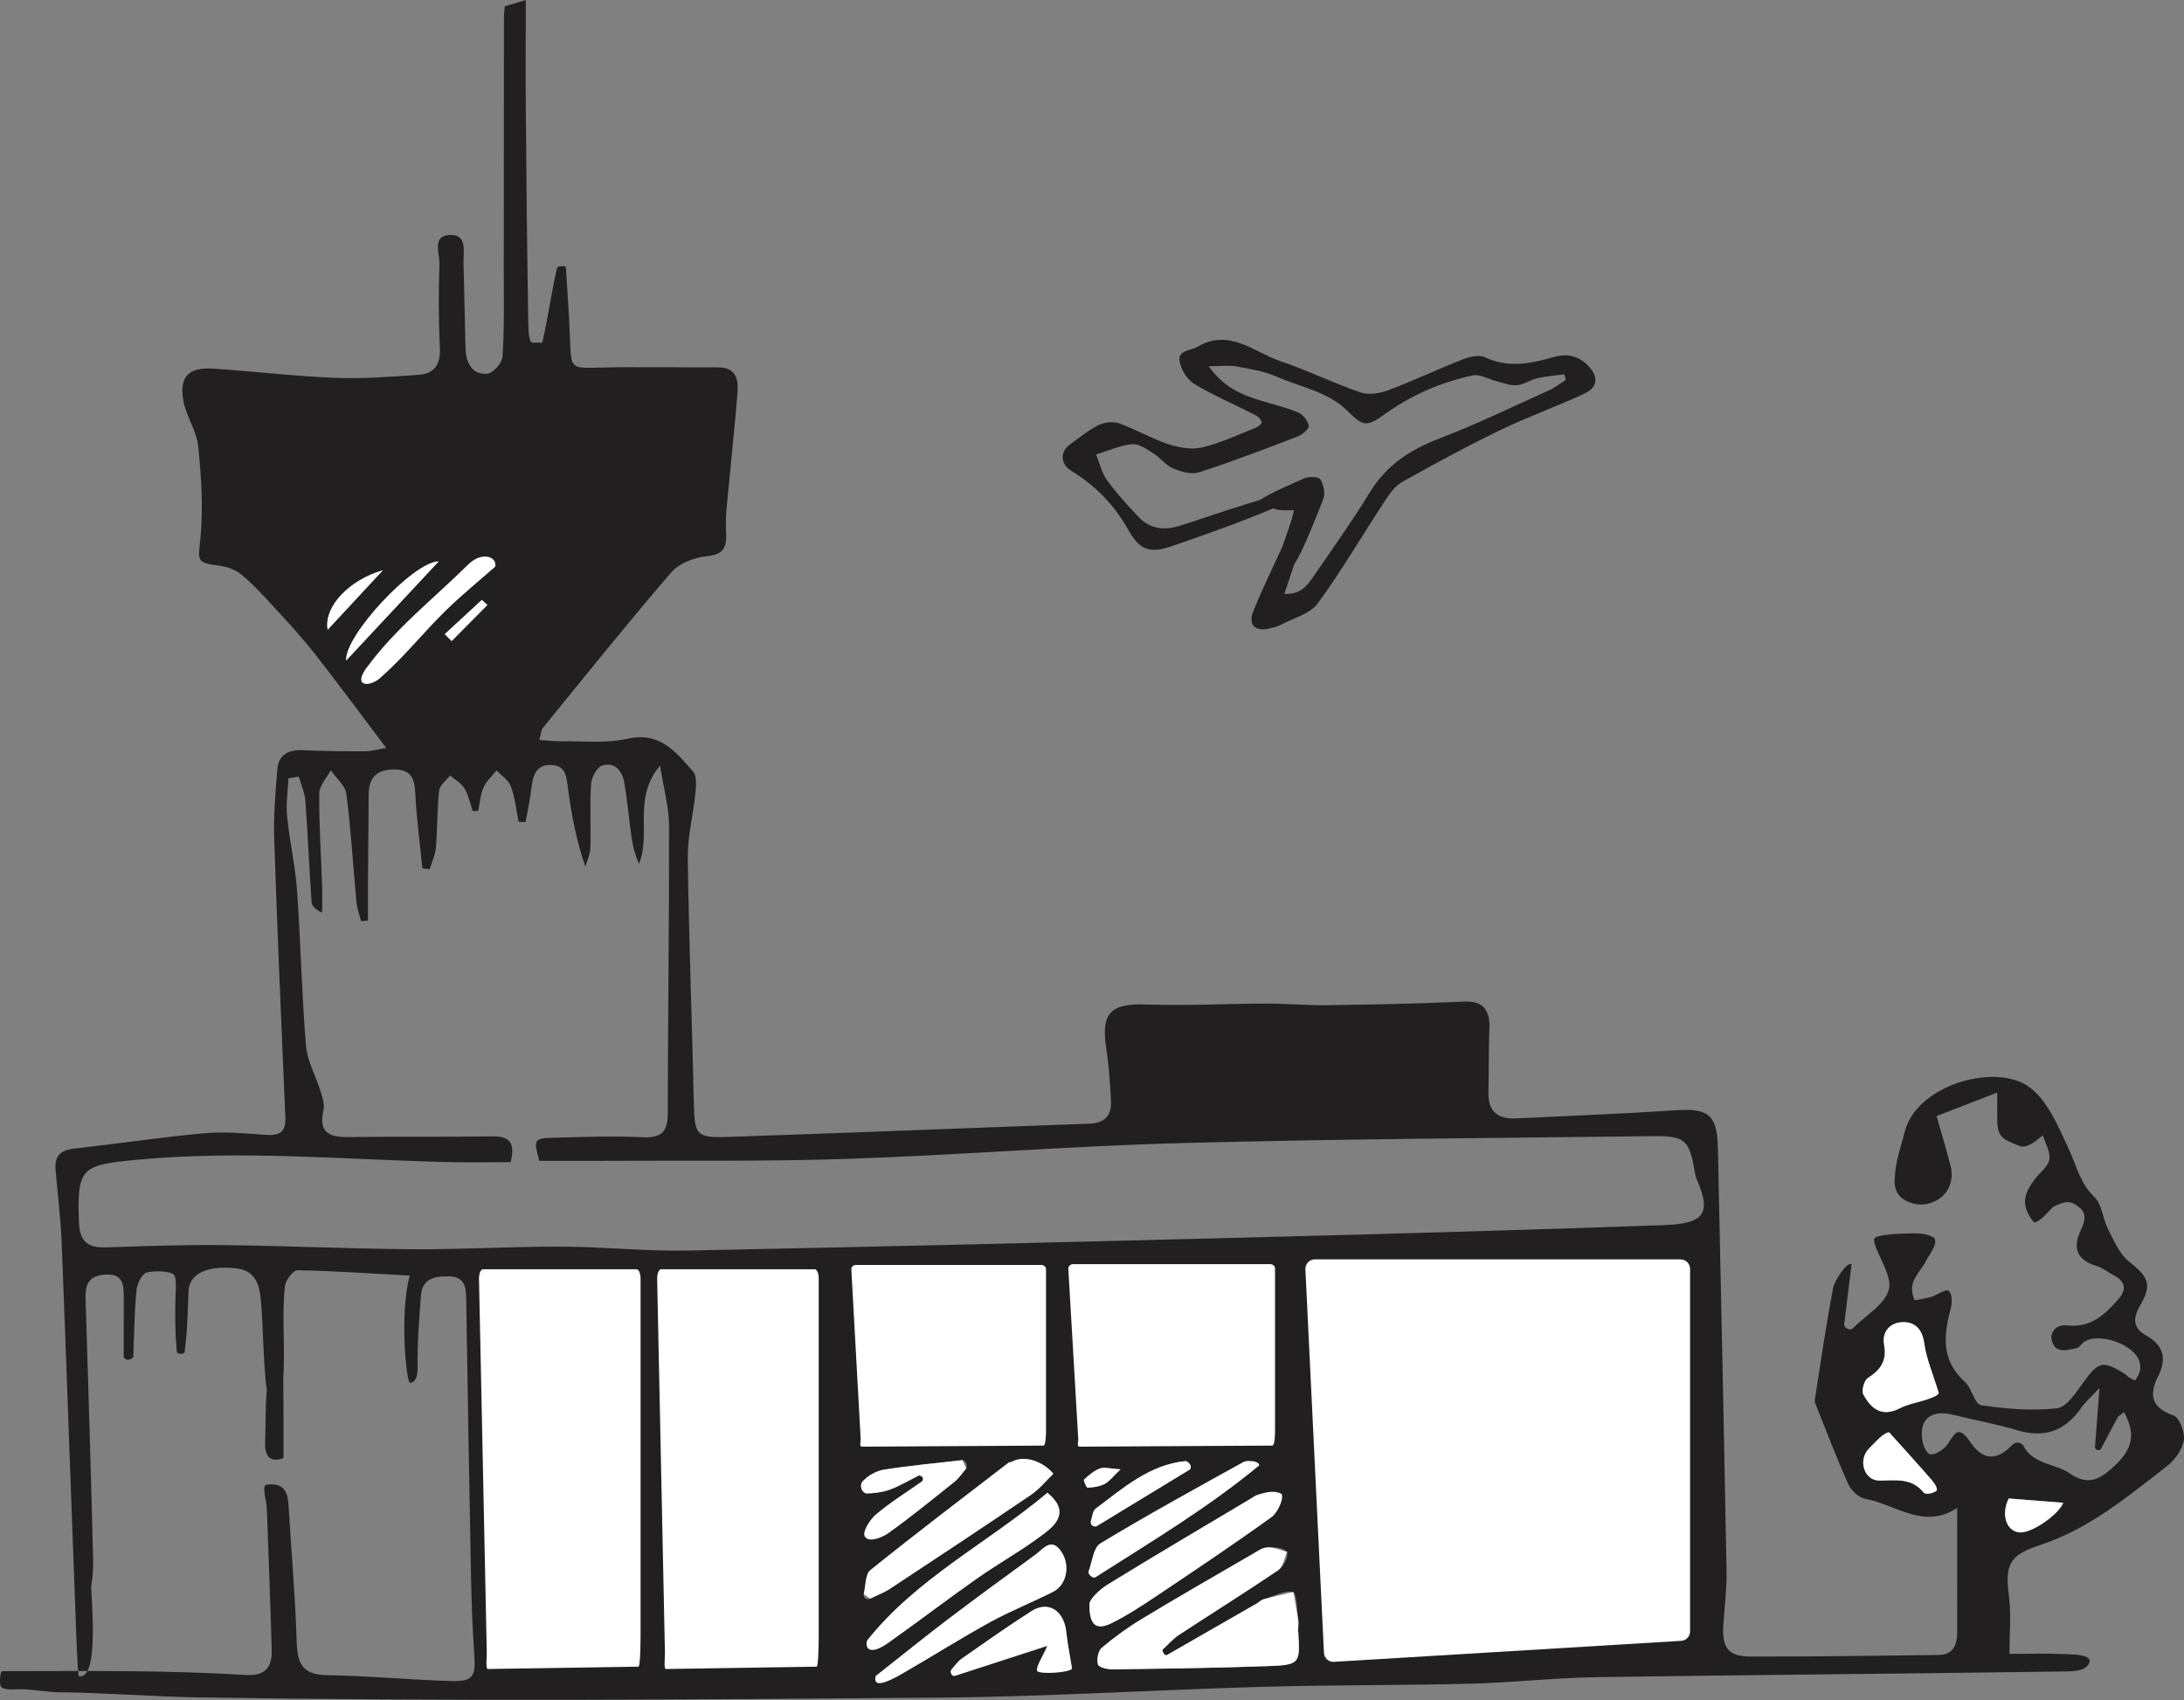 <svg xmlns="http://www.w3.org/2000/svg" width="140" height="109" viewBox="0 0 140 109" fill="none"><rect x="0" y="0" width="140" height="109" fill="#808080" stroke="none"/><path fill-rule="evenodd" clip-rule="evenodd" d="M31.243 38.782C31.124 38.673 31.006 38.565 30.887 38.455C30.093 39.188 29.302 39.92 28.508 40.652C28.657 40.799 28.803 40.947 28.952 41.096C29.716 40.323 30.479 39.552 31.243 38.782ZM71.832 94.187C71.168 94.15 70.796 94.032 70.506 94.135C70.127 94.275 69.793 94.567 69.488 94.847C69.438 94.891 69.645 95.374 69.716 95.369C70.085 95.348 70.485 95.299 70.804 95.13C71.118 94.964 71.349 94.643 71.832 94.187ZM24.548 36.555C22.383 37.168 20.742 38.903 21.007 40.369C22.318 38.956 23.433 37.755 24.548 36.555ZM128.769 96.059C128.288 96.969 128.543 98.119 129.426 98.23C130.206 98.329 131.985 97.079 132.255 96.332C131.204 96.25 130.11 96.164 128.769 96.059ZM28.122 35.987C26.504 35.996 22.057 40.775 22.192 42.342C24.223 40.166 26.078 38.179 28.122 35.987ZM76.283 94.191C76.189 94.016 76.092 93.838 75.997 93.66C73.687 93.888 71.996 95.387 70.232 96.713C70.031 96.861 70.019 97.26 69.92 97.541C70.037 97.644 70.156 97.746 70.273 97.85C72.278 96.63 74.28 95.411 76.283 94.191ZM121.094 91.812C120.791 92.054 120.227 92.411 119.781 92.885C119.091 93.615 119.498 94.92 120.489 94.911C121.564 94.9 122.555 94.721 123.333 95.703C123.413 95.804 123.872 95.608 124.153 95.547C124.032 95.303 123.956 95.022 123.784 94.823C122.965 93.878 122.12 92.956 121.094 91.812ZM31.747 36.314C31.604 36.112 31.461 35.908 31.318 35.707C30.879 35.858 30.32 35.89 30.019 36.184C27.803 38.37 25.627 40.594 23.475 42.841C23.291 43.031 23.376 43.477 23.336 43.803C23.671 43.706 24.104 43.711 24.32 43.498C25.756 42.069 27.117 40.566 28.56 39.148C29.575 38.154 30.682 37.256 31.747 36.314ZM61.938 94.135C62.035 93.938 61.898 93.608 61.694 93.598C60.01 93.794 58.323 93.948 56.651 94.212C56.166 94.287 55.7 94.64 55.299 94.956C55.215 95.022 55.455 95.738 55.536 95.735C56.049 95.72 56.583 95.659 57.062 95.481C57.701 95.244 58.293 94.885 58.906 94.579C59.122 94.583 59.252 94.755 59.119 94.952C58.104 95.67 57.038 96.324 56.1 97.129C55.746 97.43 55.693 98.081 55.502 98.571C55.979 98.49 56.56 98.554 56.913 98.301C58.379 97.249 59.783 96.111 61.194 94.979C61.481 94.748 61.691 94.419 61.938 94.135ZM66.499 107.113C67.493 107.046 68.171 106.999 68.719 106.964C68.561 105.974 68.421 105.292 68.349 104.605C68.203 103.24 67.191 102.592 66.122 103.278C64.599 104.25 63.122 105.295 61.64 106.331C61.382 106.512 61.196 106.798 60.978 107.037C61.05 107.17 61.121 107.302 61.191 107.433C63.116 106.808 65.04 106.184 67.132 105.504C66.904 106.08 66.778 106.401 66.499 107.113ZM124.281 89.296C123.908 88.071 123.488 87.11 123.35 86.107C123.223 85.195 122.746 84.735 121.978 84.754C121.171 84.775 120.618 85.347 120.779 86.226C120.966 87.241 120.543 87.822 119.729 88.339C119.492 88.488 119.317 89.154 119.451 89.401C119.939 90.297 120.622 90.869 121.769 90.283C122.361 89.982 123.055 89.886 123.686 89.655C123.967 89.552 124.209 89.34 124.281 89.296ZM69.768 100.767C69.929 100.872 70.089 100.978 70.251 101.086C73.808 98.813 77.435 96.65 80.718 93.931C80.299 93.706 79.94 93.595 79.712 93.722C76.633 95.425 73.543 97.117 70.534 98.938C70.076 99.218 70.013 100.14 69.768 100.767ZM56.129 107.443C56.686 108.064 57.36 107.556 57.992 107.191C59.826 106.133 61.618 105 63.472 103.982C64.774 103.266 66.168 102.714 67.497 102.043C68.374 101.601 68.635 100.345 68.021 99.449C67.388 98.527 66.874 99.291 66.369 99.662C64.51 101.02 62.649 102.373 60.813 103.763C59.276 104.93 57.775 106.149 56.129 107.443ZM55.582 105.167C55.693 105.347 55.807 105.528 55.92 105.707C56.375 105.497 56.875 105.351 57.277 105.067C59.084 103.786 60.844 102.436 62.657 101.165C64.062 100.182 65.574 99.347 66.937 98.308C67.737 97.699 68.557 96.852 67.144 95.689C63.33 98.901 58.746 101.178 55.582 105.167ZM69.839 102.779C69.808 104.193 70.273 104.54 71.266 104.044C72.27 103.544 73.22 102.92 74.154 102.295C76.627 100.638 79.103 98.983 81.517 97.243C81.891 96.974 81.95 96.269 82.156 95.766C81.648 95.785 81.136 95.787 80.63 95.837C80.464 95.855 80.304 95.991 80.148 96.084C77.088 97.912 74.014 99.718 70.979 101.589C70.453 101.913 70.092 102.506 69.839 102.779ZM136.173 90.521L135.771 90.816C135.407 91.502 135.041 92.188 134.676 92.876C134.572 93.013 134.338 92.973 134.292 92.789C134.379 91.645 134.467 90.501 134.581 88.978C134.006 89.594 133.673 89.873 133.434 90.221C132.409 91.704 131.09 92.214 129.321 91.686C127.979 91.284 126.59 91.044 125.229 90.699C123.735 90.321 122.939 91.021 123.263 92.504C123.324 92.783 123.554 93.21 123.739 93.23C124.019 93.259 124.377 93.04 124.62 92.833C124.955 92.55 125.227 91.814 125.543 91.805C125.791 91.771 126.102 92.145 126.236 92.352C127.005 93.528 127.886 93.772 128.995 92.624C129.138 92.475 129.395 92.383 129.665 92.615C130.287 93.899 131.726 93.793 132.671 94.447C133.786 95.223 134.528 94.867 135.315 94.176C136.188 93.409 136.924 92.539 136.472 91.234C136.389 90.991 136.273 90.759 136.173 90.521ZM55.365 102.193C55.342 102.459 55.605 102.586 55.785 102.476C56.209 102.268 56.662 102.103 57.053 101.845C60.079 99.85 63.103 97.85 66.103 95.814C66.637 95.451 67.054 94.92 67.527 94.467C66.621 94.217 65.717 93.963 64.807 93.724C64.74 93.706 64.632 93.774 64.562 93.831C61.629 96.088 58.676 98.329 55.795 100.649C55.456 100.924 55.498 101.665 55.365 102.193ZM74.797 106.098C74.677 106.13 74.473 105.904 74.516 105.759C74.867 105.44 75.182 105.064 75.573 104.807C77.689 103.416 79.839 102.079 81.934 100.657C82.246 100.445 82.579 99.914 82.506 99.487C82.209 99.18 81.669 99.178 81.255 99.192C80.92 99.202 80.583 99.449 80.269 99.631C77.919 100.996 75.561 102.348 73.237 103.753C72.319 104.305 71.444 104.939 70.627 105.628C70.39 105.828 70.29 106.38 70.381 106.699C70.431 106.883 70.991 107.019 71.32 107.014C74.597 106.968 77.875 106.924 81.152 106.807C83.358 106.73 83.353 106.675 83.216 104.547C83.201 104.32 83.256 104.086 83.224 103.865C83.132 103.258 83.149 102.257 82.906 102.055C82.375 101.912 81.635 102.344 81.007 102.514C80.84 102.558 80.703 102.707 80.545 102.799C78.629 103.899 76.714 104.998 74.797 106.098ZM32.733 74.499C31.428 74.499 30.073 74.526 28.72 74.494C22.077 74.331 15.444 73.717 8.782 74.345C5.223 74.684 4.929 74.815 5.064 78.395C5.109 79.577 5.636 79.999 6.771 79.963C9.274 79.878 11.779 79.788 14.283 79.814C18.338 79.86 22.39 80.053 26.443 80.08C29.627 80.102 32.811 79.904 35.995 79.914C38.68 79.922 41.368 80.217 44.05 80.165C56.213 79.925 68.374 79.628 80.533 79.315C89.229 79.09 97.926 78.848 106.619 78.536C109.156 78.445 109.771 77.88 108.761 75.591C108.688 75.427 108.659 75.241 108.628 75.064C108.289 73.088 108.008 72.805 105.99 72.831C95.92 72.954 85.846 73.006 75.776 73.274C68.632 73.464 61.501 74.044 54.355 74.286C49.075 74.465 43.784 74.383 38.499 74.415C37.182 74.422 35.866 74.415 34.576 74.415C34.192 73.052 34.223 72.967 35.459 72.933C37.372 72.883 39.29 72.81 41.198 72.901C42.41 72.961 42.803 72.541 42.806 71.371C42.813 65.222 42.902 59.073 42.888 52.925C42.885 51.757 42.55 50.592 42.313 49.083C40.533 51.161 41.765 53.464 40.957 55.376C40.714 54.815 40.568 54.255 40.486 53.686C40.317 52.515 40.221 51.331 40.017 50.167C39.888 49.431 39.418 48.821 38.61 49.071C38.269 49.175 37.916 49.827 37.889 50.249C37.801 51.612 37.886 52.982 37.848 54.348C37.836 54.755 37.638 55.157 37.525 55.56C36.934 53.838 36.628 52.188 36.406 50.52C36.31 49.802 36.286 49.09 35.367 49.04C34.41 48.987 34.169 49.647 34.075 50.455C33.99 51.206 33.821 51.947 33.689 52.696C33.543 52.691 33.394 52.685 33.245 52.679C33.089 51.917 33.012 51.127 32.747 50.406C32.603 50.006 32.145 49.722 31.828 49.387C31.542 49.747 31.173 50.072 30.995 50.479C30.792 50.939 30.762 51.473 30.657 51.975C30.54 51.984 30.421 51.994 30.304 52C30.135 51.512 30.038 50.981 29.778 50.546C29.571 50.204 29.166 49.982 28.848 49.709C28.606 50.03 28.189 50.332 28.151 50.677C28.017 51.897 28.043 53.135 27.94 54.358C27.902 54.821 27.678 55.268 27.538 55.723C27.385 55.702 27.229 55.682 27.076 55.661C26.916 54.059 26.697 52.457 26.621 50.852C26.577 49.86 26.32 49.308 25.217 49.325C24.115 49.341 23.642 49.874 23.633 50.922C23.618 52.744 23.601 54.567 23.59 56.391C23.584 57.264 23.589 58.139 23.589 59.011C23.44 59.024 23.292 59.036 23.145 59.048C23.043 58.642 22.889 58.241 22.85 57.83C22.634 55.518 22.5 53.199 22.205 50.898C22.135 50.354 21.55 49.88 21.202 49.373C20.944 49.869 20.469 50.361 20.464 50.858C20.446 52.811 20.58 54.763 20.647 56.718C20.667 57.313 20.65 57.911 20.65 58.507C20.261 58.334 19.994 58.096 19.977 57.842C19.821 55.671 19.734 53.493 19.573 51.32C19.535 50.802 19.297 50.297 19.153 49.785C18.932 49.819 18.712 49.852 18.491 49.886C18.455 50.701 18.324 51.527 18.404 52.332C18.56 53.914 18.926 55.48 19.04 57.063C19.276 60.378 19.34 63.71 19.614 67.022C19.699 68.035 20.261 69.004 20.566 70.003C20.683 70.38 20.817 70.819 20.734 71.179C20.402 72.624 21.126 72.91 22.358 72.891C25.41 72.848 28.465 72.897 31.518 72.845C32.607 72.825 33.06 73.181 32.733 74.499ZM17.105 89.074C16.868 87.559 16.874 84.721 16.708 83.196C16.598 82.187 16.271 81.437 15.136 81.305C13.591 81.124 12.135 81.486 12.086 82.774C11.963 86.071 11.963 85.342 11.84 86.643C11.823 86.825 11.42 86.831 11.338 86.684C11.23 85.552 11.213 84.394 11.246 83.256C11.268 82.491 11.351 81.799 11.067 81.654C10.682 81.457 9.789 81.463 9.404 81.575C9.091 81.667 8.785 82.299 8.747 82.718C8.615 84.145 8.601 85.582 8.542 87.017C8.339 87.194 8.096 87.233 7.932 87.013C7.932 85.721 7.93 84.431 7.933 83.141C7.936 82.296 7.857 81.612 6.683 81.712C5.598 81.807 5.461 82.427 5.487 83.297C5.659 88.756 5.826 94.213 5.962 99.668C5.977 100.278 5.978 100.888 5.869 101.5C5.854 101.585 5.829 101.871 5.854 101.901C5.957 103.864 6.211 107.685 5.043 107.454C4.953 106.806 4.871 104.357 4.845 103.648C4.541 95.681 4.271 87.712 3.958 79.744C3.896 78.153 3.696 76.567 3.561 74.979C3.49 74.145 3.85 73.736 4.707 73.637C7.504 73.323 10.29 72.9 13.09 72.644C14.393 72.525 15.724 72.652 17.033 72.749C17.899 72.813 18.334 72.583 18.293 71.648C18.039 65.689 17.776 59.731 17.576 53.773C17.526 52.285 17.656 50.791 17.78 49.303C17.861 48.355 18.511 48.048 19.423 48.091C20.742 48.151 22.066 48.165 23.386 48.161C23.803 48.159 24.221 48.036 24.759 47.949C23.143 45.81 21.682 43.828 20.164 41.89C19.361 40.868 18.474 39.908 17.593 38.948C16.916 38.21 16.233 37.463 15.466 36.825C15.085 36.508 14.522 36.317 14.018 36.255C12.579 36.082 12.702 35.928 12.839 34.591C13.042 32.627 12.906 30.608 12.71 28.634C12.613 27.628 11.934 26.691 11.753 25.681C11.484 24.149 12.08 23.534 13.643 23.63C16.233 23.793 18.815 24.115 21.407 24.219C23.216 24.293 25.035 24.155 26.843 24.027C27.783 23.96 28.245 23.417 28.198 22.372C28.114 20.554 28.108 18.725 28.171 16.904C28.194 16.244 27.658 15.08 28.867 15.059C29.976 15.041 29.692 16.141 29.713 16.871C29.765 18.602 29.786 20.335 29.832 22.065C29.843 22.428 29.859 22.842 29.978 23.125C30.159 23.555 30.392 23.965 31.168 23.962C31.597 23.96 32.185 23.277 32.213 22.865C32.336 21.003 32.292 19.13 32.293 17.262C32.299 11.883 32.298 6.506 32.303 1.129C32.303 0.908 32.337 0.683 32.359 0.402C32.804 0.271 33.232 0.143 33.704 0C33.704 2.455 33.687 4.841 33.707 7.225C33.745 11.732 33.789 16.241 33.866 20.749C33.874 21.149 33.9 21.929 34.105 21.961C34.265 21.967 34.603 21.96 34.762 21.966C35.135 20.349 35.337 18.783 35.709 17.166C35.742 17.07 36.209 17.006 36.275 17.125C36.364 18.659 36.483 20.192 36.538 21.728C36.606 23.671 36.583 23.61 38.534 23.563C41.038 23.502 43.545 23.561 46.05 23.552C47.147 23.548 47.339 24.281 47.279 25.107C47.139 27.013 46.92 28.913 46.75 30.82C46.653 31.904 46.484 32.998 46.542 34.078C46.596 35.094 46.411 35.549 45.273 35.662C44.483 35.739 43.517 36.121 43.02 36.701C40.213 39.962 37.519 43.323 34.8 46.661C34.677 46.813 34.677 47.068 34.577 47.432C35.114 47.465 35.55 47.526 35.984 47.519C37.397 47.497 38.858 47.665 40.21 47.359C42.306 46.883 43.335 48.203 44.43 49.463C44.68 49.749 44.623 50.377 44.579 50.835C44.439 52.224 44.071 53.611 44.088 54.994C44.158 60.227 44.359 65.457 44.477 70.692C44.524 72.749 44.614 72.95 46.633 72.883C54.37 72.623 62.104 72.308 69.841 72.031C70.83 71.996 71.267 71.492 71.218 70.572C71.16 69.439 71.084 68.301 70.911 67.181C70.563 64.936 71.203 64.312 73.448 64.391C76.035 64.484 78.627 64.339 81.219 64.333C82.492 64.33 83.764 64.455 85.036 64.437C87.971 64.394 90.907 64.344 93.838 64.206C94.987 64.151 95.531 64.653 95.475 65.94C95.417 67.3 95.445 68.666 95.411 70.027C95.381 71.272 96.035 71.751 97.199 71.695C100.612 71.526 104.026 71.397 107.434 71.171C109.5 71.033 110.073 71.457 110.12 73.555C110.317 82.624 110.51 91.692 110.677 100.76C110.698 101.894 110.54 103.03 110.47 104.166C110.38 105.622 110.776 106.184 112.203 106.191C116.213 106.205 120.223 106.133 124.233 106.091C125.187 106.082 125.461 105.481 125.461 104.643C125.456 102.029 125.459 99.412 125.459 96.662C123.322 98.081 121.521 96.437 119.577 96.081C119.161 96.003 118.667 95.551 118.484 95.147C117.739 93.496 117.101 91.8 116.426 90.117C116.376 89.991 116.315 89.845 116.336 89.719C116.709 87.324 117.057 84.924 117.512 82.543C117.596 82.102 118.378 80.885 118.69 81.034C118.493 82.627 118.357 83.775 118.214 84.927C118.215 85.102 118.562 85.306 118.731 85.184C119.56 84.344 120.857 83.612 121.087 82.633C121.314 81.651 120.074 80.085 120.136 79.415C120.19 79.172 121.524 79.081 122.196 79.07C122.8 79.062 123.514 79.006 124.011 79.379C124.213 79.785 123.699 80.361 123.471 80.815C123.228 81.3 122.806 81.706 122.631 82.207C122.516 82.535 122.566 83.065 122.75 83.355C123.107 83.281 123.47 83.231 123.818 83.126C124.175 83.019 124.499 82.727 124.865 82.718C125.186 82.902 125.134 83.568 125.036 83.93C124.579 85.643 124.446 87.227 125.948 88.575C126.4 88.981 126.582 90.016 126.991 90.078C128.593 90.32 130.254 90.451 131.855 90.276C132.475 90.206 133.073 89.27 133.54 88.628C134.523 87.276 134.78 87.186 136.212 88.074C136.361 88.166 136.416 88.324 136.872 88.487C137.226 87.985 137.231 87.67 137.166 87.367C136.907 86.176 134.476 85.333 133.54 86.063C133.396 86.176 133.285 86.387 133.134 86.416C132.72 86.489 132.298 86.652 131.888 86.472C131.681 86.396 131.395 85.871 131.535 85.496C131.782 84.939 132.232 84.933 132.555 84.968C134.041 85.12 134.937 84.263 135.795 83.282C136.347 82.649 136.244 82.141 135.495 81.753C135.133 81.563 134.805 81.276 134.421 81.163C133.165 80.798 132.833 80.027 133.373 78.884C133.779 78.026 133.697 77.629 133.034 77.215C132.579 76.933 132.231 77.077 131.68 77.331C131.433 77.444 130.861 78.331 130.384 78.364C129.393 77.142 129.874 76.376 130.402 75.635C130.717 75.191 131.274 74.818 131.366 74.345C131.459 73.87 131.111 73.31 130.954 72.788C130.629 72.988 130.178 73.535 129.564 73.496C127.734 72.82 128.073 72.758 128.026 70.037C126.699 70.552 125.503 71.015 124.137 71.546C124.486 72.781 124.82 73.837 125.079 74.914C125.338 76.691 123.713 77.441 122.663 77.158C122.036 76.986 121.419 76.615 121.448 75.653C121.509 74.322 121.845 73.595 122.084 72.6C122.809 69.582 127.753 68.161 129.959 69.6C131.216 70.423 131.942 72.215 132.632 73.697C133.12 74.751 133.341 75.863 134.26 76.738C134.754 77.211 134.791 78.134 135.135 78.804C135.509 79.532 135.859 80.378 136.466 80.862C137.698 81.839 137.987 82.306 137.188 83.687C136.686 84.549 136.756 85.146 137.567 85.604C138.701 86.247 138.904 87.09 138.345 88.216C137.759 89.396 137.873 90.234 139.323 90.732C139.706 90.864 140.073 91.829 139.988 92.334C139.886 92.941 139.403 93.604 138.895 93.997C136.371 95.951 133.907 98.013 130.791 99.038C128.762 99.706 128.514 100.295 128.786 102.397C128.928 103.485 128.812 104.606 128.812 106.019C129.905 106.019 131.185 105.977 132.463 106.038C132.967 106.063 133.842 106.044 133.959 106.46C133.854 107.133 132.932 107.137 132.413 107.145C122.388 107.291 112.361 107.363 102.336 107.512C99.656 107.551 96.978 107.862 94.296 107.93C89.84 108.043 85.377 108.005 80.919 108.131C73.998 108.329 67.077 108.768 60.156 108.825C44.34 108.952 28.524 109.06 12.713 108.809C9.772 108.761 6.792 108.511 3.818 108.481C2.966 108.473 2.206 108.284 1.186 108.286C0.841 108.3 0.181 108.351 0.045 108.091C-0.032 107.956 -0.019 107.14 0.152 107.127C3.077 107.127 6.006 107.098 8.931 107.137C11.21 107.166 13.489 107.235 15.762 107.373C16.976 107.448 17.452 106.893 17.42 105.794C17.332 102.747 17.213 99.7 17.103 96.654C17.085 96.165 16.791 95.428 17.029 95.18C18.232 95.005 18.448 95.665 18.498 96.534C18.672 99.444 18.933 102.351 19.019 105.265C19.058 106.654 19.411 107.358 20.945 107.382C23.579 107.426 26.21 107.676 28.845 107.76C30.326 107.808 30.501 107.498 30.402 106.082C30.284 104.357 30.224 102.627 30.191 100.9C30.074 94.979 29.976 89.057 29.882 83.136C29.87 82.359 29.694 81.834 28.741 81.819C27.799 81.801 27.065 82.001 26.984 83.054C26.864 84.597 26.745 86.145 26.77 87.694C26.78 88.442 26.487 88.665 26.281 88.634C26.068 88.655 25.588 84.337 26.263 81.769C23.756 81.632 21.413 81.471 19.067 81.426C18.795 81.422 18.313 82.058 18.269 82.436C18.047 84.324 18.299 86.465 18.153 88.36" fill="#221F20"></path><path fill-rule="evenodd" clip-rule="evenodd" d="M82.428 35.027C82.496 35.164 82.576 35.423 82.633 35.418C83.368 35.357 83.105 35.764 82.983 36.118C82.773 36.736 82.57 37.356 82.332 38.067C83.359 38.128 83.811 37.525 84.229 36.912C85.439 35.14 86.692 33.392 87.809 31.562C88.872 29.822 90.387 28.828 92.258 28.113C94.645 27.2 96.953 26.078 99.287 25.026C99.672 24.855 100.014 24.579 100.374 24.352C100.344 24.235 100.314 24.117 100.282 23.998C99.705 24.076 99.123 24.111 98.558 24.24C98.1 24.346 97.674 24.664 97.221 24.696C96.78 24.728 96.317 24.53 95.867 24.416C95.379 24.296 94.851 23.968 94.413 24.062C92.391 24.499 90.51 25.306 88.813 26.519C87.611 27.377 87.404 27.359 86.395 26.358C85.125 25.095 83.379 24.824 81.833 24.143C81.036 23.791 80.134 23.65 79.265 23.491C78.775 23.403 78.257 23.476 77.484 23.476C78.409 24.795 79.513 25.267 80.681 25.637C81.524 25.904 82.396 26.101 83.208 26.438C83.52 26.567 83.849 26.977 83.896 27.299C83.923 27.495 83.47 27.87 83.163 27.988C81.076 28.79 78.985 29.592 76.859 30.278C76.375 30.435 75.702 30.241 75.196 30.027C74.723 29.826 74.379 29.339 73.927 29.058C73.506 28.793 72.996 28.431 72.562 28.474C71.782 28.551 71.029 28.9 70.264 29.134C70.489 29.689 70.62 30.311 70.962 30.783C71.571 31.623 72.281 32.395 72.996 33.148C73.7 33.894 74.607 34.013 75.547 33.727C76.965 33.29 78.363 32.78 79.784 32.351C82.711 31.414 82.302 31.925 82.632 31.953C82.381 32.236 82.127 32.412 80.009 33.243C78.362 33.886 76.69 34.469 75.015 35.044C73.647 35.514 73.002 35.185 72.313 33.947C71.441 32.38 70.214 31.116 68.676 30.185C67.97 29.759 67.92 28.954 68.63 28.457C69.222 28.042 69.785 27.561 70.427 27.246C70.799 27.062 71.356 27.004 71.74 27.14C72.809 27.52 73.805 28.11 74.879 28.468C75.561 28.691 76.376 28.842 77.052 28.682C78.24 28.402 79.369 27.865 80.516 27.415C80.671 27.354 80.908 27.127 80.884 27.059C80.82 26.884 80.657 26.701 80.487 26.615C79.168 25.941 77.796 25.361 76.536 24.599C76.077 24.317 75.677 23.644 75.607 23.101C75.521 22.449 76.32 22.487 76.761 22.229C78.824 21.021 80.382 22.586 82.093 23.158C83.826 23.738 85.477 24.566 87.206 25.153C87.736 25.334 88.46 25.215 89.01 25.008C90.603 24.41 92.144 23.671 93.73 23.052C94.177 22.877 94.807 22.72 95.188 22.901C96.698 23.618 98.143 23.303 99.617 22.884C100.447 22.646 101.184 22.807 101.792 23.434C102.491 24.153 102.437 24.832 101.537 25.247C99.76 26.067 97.909 26.73 96.148 27.582C94.026 28.609 91.95 29.735 89.893 30.888C89.43 31.148 89.07 31.661 88.764 32.125C87.328 34.311 86.011 36.581 84.465 38.684C83.969 39.36 82.906 39.623 82.092 40.055C81.871 40.172 81.616 40.227 81.371 40.288C80.485 40.508 79.994 40.054 80.326 39.223C80.882 37.825 81.547 36.469 82.178 35.102C82.201 35.056 82.356 35.067 82.451 35.053L82.428 35.027Z" fill="#221F20"></path><path fill-rule="evenodd" clip-rule="evenodd" d="M82.164 35.153C82.409 34.419 82.766 33.548 82.946 32.706C82.615 32.706 82.313 32.731 82.016 32.696C81.826 32.673 81.499 32.571 81.493 32.483C81.475 32.273 80.638 32.154 80.79 32.045C81.392 31.608 82.92 30.983 83.589 30.669C83.884 30.531 84.519 30.549 84.636 30.73C84.853 31.063 84.966 31.635 84.827 31.993C84.506 32.82 83.501 35.394 82.99 36.122C82.76 36.452 82.243 36.271 82.383 35.244C82.383 35.245 82.164 35.153 82.164 35.153Z" fill="#221F20"></path><path fill-rule="evenodd" clip-rule="evenodd" d="M18.005 88.063C18.131 88.157 18.157 88.306 18.159 88.407C18.18 90.082 18.174 91.761 18.174 93.46C17.333 93.807 16.956 93.339 16.994 92.463C17.044 91.328 16.994 90.184 17.108 89.053" fill="#221F20"></path><path fill-rule="evenodd" clip-rule="evenodd" d="M74.797 106.098C76.714 104.997 78.631 103.9 80.544 102.799C80.703 102.708 80.84 102.56 81.007 102.514C81.635 102.342 82.271 102.204 82.906 102.056C83.013 102.657 83.132 103.26 83.223 103.864C83.257 104.087 83.201 104.32 83.216 104.545C83.353 106.677 83.357 106.73 81.151 106.809C77.875 106.926 74.596 106.967 71.32 107.014C70.991 107.017 70.431 106.883 70.381 106.699C70.29 106.38 70.391 105.826 70.627 105.627C71.444 104.938 72.319 104.303 73.236 103.753C75.561 102.347 77.919 100.996 80.269 99.632C80.582 99.451 80.92 99.204 81.255 99.193C81.669 99.177 82.089 99.379 82.505 99.485C82.321 99.885 82.245 100.444 81.933 100.658C79.839 102.078 77.689 103.415 75.573 104.805C75.182 105.062 74.867 105.438 74.516 105.758C74.537 105.94 74.662 106.149 74.797 106.098Z" fill="white"></path><path fill-rule="evenodd" clip-rule="evenodd" d="M55.365 102.192C55.499 101.665 55.456 100.924 55.794 100.648C58.677 98.328 61.628 96.088 64.563 93.83C64.633 93.775 64.739 93.707 64.808 93.725C65.654 93.229 66.854 93.675 67.526 94.467C67.055 94.921 66.636 95.45 66.104 95.815C63.104 97.851 60.08 99.85 57.052 101.844C56.663 102.101 56.209 102.268 55.784 102.477C55.645 102.381 55.505 102.287 55.365 102.192Z" fill="white"></path><path fill-rule="evenodd" clip-rule="evenodd" d="M69.839 102.779C69.9 102.463 70.453 101.914 70.979 101.59C74.014 99.717 77.088 97.913 80.148 96.086C80.304 95.992 80.47 95.868 80.631 95.818C81.146 95.651 81.695 95.515 82.156 95.766C82.308 96.095 81.891 96.976 81.517 97.242C79.103 98.984 76.627 100.639 74.154 102.296C73.22 102.921 72.27 103.545 71.265 104.045C70.273 104.538 69.808 104.194 69.839 102.779Z" fill="white"></path><path fill-rule="evenodd" clip-rule="evenodd" d="M55.582 105.168C58.746 101.178 63.33 98.901 67.144 95.691C68.557 96.852 67.737 97.699 66.937 98.308C65.574 99.347 64.062 100.183 62.658 101.166C60.844 102.438 59.084 103.787 57.277 105.068C55.704 106.311 55.435 105.61 55.582 105.168Z" fill="white"></path><path fill-rule="evenodd" clip-rule="evenodd" d="M56.133 107.444C57.779 106.147 59.279 104.931 60.817 103.764C62.651 102.374 64.513 101.018 66.371 99.661C66.876 99.292 67.39 98.528 68.023 99.45C68.639 100.346 68.378 101.603 67.501 102.042C66.172 102.715 64.778 103.267 63.474 103.983C61.62 105.001 59.83 106.134 57.996 107.192C57.364 107.555 55.897 108.427 56.133 107.444Z" fill="white"></path><path fill-rule="evenodd" clip-rule="evenodd" d="M69.77 100.766C70.015 100.141 70.079 99.215 70.536 98.939C73.544 97.118 76.635 95.424 79.714 93.72C79.942 93.594 80.711 93.633 80.72 93.933C77.437 96.65 73.809 98.815 70.252 101.086C70.076 101.243 69.738 100.916 69.77 100.766Z" fill="white"></path><path fill-rule="evenodd" clip-rule="evenodd" d="M124.279 89.296C124.213 89.463 123.966 89.552 123.683 89.653C123.052 89.888 122.358 89.981 121.768 90.282C120.621 90.868 119.938 90.296 119.449 89.4C119.314 89.153 119.49 88.49 119.728 88.339C120.542 87.82 120.963 87.238 120.777 86.223C120.616 85.345 121.17 84.773 121.975 84.755C122.744 84.735 123.222 85.196 123.348 86.106C123.487 87.11 123.907 88.07 124.279 89.296Z" fill="white"></path><path fill-rule="evenodd" clip-rule="evenodd" d="M66.486 107.123C66.365 106.877 66.904 106.078 67.132 105.505C65.04 106.185 63.116 106.808 61.191 107.434C61.011 107.47 60.872 107.181 60.979 107.035C61.196 106.798 61.382 106.513 61.64 106.331C63.122 105.296 64.599 104.248 66.122 103.277C67.191 102.591 68.203 103.238 68.349 104.604C68.421 105.293 68.561 105.973 68.719 106.965C68.606 107.213 66.735 107.353 66.486 107.123Z" fill="white"></path><path fill-rule="evenodd" clip-rule="evenodd" d="M61.937 94.136C61.691 94.421 61.481 94.746 61.194 94.981C59.783 96.111 58.379 97.249 56.913 98.3C56.56 98.552 55.793 98.864 55.504 98.572C55.159 98.341 55.747 97.431 56.1 97.129C57.037 96.322 58.104 95.67 59.118 94.953C59.249 94.754 59.106 94.599 58.906 94.58C58.292 94.885 57.701 95.245 57.062 95.483C56.583 95.66 56.048 95.721 55.536 95.737C55.244 95.685 55.057 95.222 55.298 94.958C55.644 94.58 56.166 94.288 56.651 94.212C58.323 93.949 60.01 93.792 61.694 93.598C61.776 93.779 61.855 93.957 61.937 94.136Z" fill="white"></path><path fill-rule="evenodd" clip-rule="evenodd" d="M31.747 36.316C30.682 37.256 29.575 38.155 28.56 39.148C27.116 40.566 25.857 42.179 24.32 43.498C23.674 44.051 22.621 44.016 23.474 42.842C25.301 40.323 27.802 38.368 30.019 36.185C30.32 35.89 30.772 35.587 31.318 35.706C31.561 35.759 31.812 35.973 31.747 36.316Z" fill="white"></path><path fill-rule="evenodd" clip-rule="evenodd" d="M121.093 91.812C122.12 92.957 122.964 93.877 123.784 94.823C123.956 95.021 124.207 95.324 124.154 95.547C123.923 95.766 123.411 95.804 123.334 95.704C122.555 94.72 121.565 94.899 120.489 94.911C119.497 94.921 119.091 93.617 119.782 92.885C120.227 92.413 120.772 91.819 121.093 91.812Z" fill="white"></path><path fill-rule="evenodd" clip-rule="evenodd" d="M76.283 94.193C74.28 95.412 72.276 96.632 70.273 97.849C70.066 97.893 69.894 97.742 69.918 97.541C70.019 97.262 70.031 96.863 70.23 96.712C71.996 95.387 73.686 93.889 75.997 93.659C76.213 93.685 76.442 94.011 76.283 94.193Z" fill="white"></path><path fill-rule="evenodd" clip-rule="evenodd" d="M28.122 35.987C26.076 38.178 24.223 40.166 22.192 42.342C22.057 40.773 26.504 35.996 28.122 35.987Z" fill="white"></path><path fill-rule="evenodd" clip-rule="evenodd" d="M128.769 96.06C130.11 96.163 131.204 96.25 132.255 96.332C131.983 97.079 130.205 98.327 129.426 98.231C128.543 98.12 128.288 96.97 128.769 96.06Z" fill="white"></path><path fill-rule="evenodd" clip-rule="evenodd" d="M24.544 36.555C23.431 37.757 22.314 38.957 21.003 40.369C20.738 38.903 22.379 37.168 24.544 36.555Z" fill="white"></path><path fill-rule="evenodd" clip-rule="evenodd" d="M71.832 94.188C71.35 94.645 71.117 94.966 70.804 95.128C70.484 95.297 70.086 95.347 69.716 95.367C69.646 95.372 69.439 94.893 69.488 94.847C69.792 94.569 70.127 94.275 70.505 94.136C70.796 94.03 71.167 94.15 71.832 94.188Z" fill="white"></path><path fill-rule="evenodd" clip-rule="evenodd" d="M31.243 38.782C30.479 39.552 29.716 40.323 28.952 41.096C28.803 40.947 28.657 40.799 28.508 40.652C29.302 39.92 30.093 39.188 30.887 38.455C31.006 38.565 31.124 38.673 31.243 38.782Z" fill="white"></path><path fill-rule="evenodd" clip-rule="evenodd" d="M107.731 105.186L85.476 106.532C85.14 106.532 84.867 106.258 84.867 105.922L83.678 81.34C83.678 81.004 83.953 80.731 84.286 80.731H107.731C108.065 80.731 108.339 81.004 108.339 81.34V104.577C108.339 104.911 108.065 105.186 107.731 105.186Z" fill="white"></path><path fill-rule="evenodd" clip-rule="evenodd" d="M52.343 106.84L42.686 106.989C42.546 106.989 42.624 106.275 42.624 105.95L42.125 81.958C42.125 81.63 42.239 81.363 42.381 81.363H52.226C52.368 81.363 52.482 81.63 52.482 81.958V104.635C52.482 104.962 52.483 106.84 52.343 106.84Z" fill="white"></path><path fill-rule="evenodd" clip-rule="evenodd" d="M66.885 92.668L55.249 92.737C55.08 92.737 55.173 92.413 55.173 92.264L54.572 81.355C54.572 81.207 54.711 81.087 54.88 81.087H66.744C66.914 81.087 67.053 81.207 67.053 81.355V91.667C67.053 91.815 67.054 92.668 66.885 92.668Z" fill="white"></path><path fill-rule="evenodd" clip-rule="evenodd" d="M81.556 92.668L69.2 92.737C69.02 92.737 69.119 92.411 69.119 92.261L68.481 81.306C68.481 81.157 68.628 81.035 68.808 81.035H81.407C81.586 81.035 81.734 81.157 81.734 81.306V91.663C81.734 91.812 81.735 92.668 81.556 92.668Z" fill="white"></path><path fill-rule="evenodd" clip-rule="evenodd" d="M40.923 106.84L31.266 106.989C31.127 106.989 31.204 106.275 31.204 105.95L30.705 81.958C30.705 81.63 30.819 81.363 30.961 81.363H40.806C40.946 81.363 41.062 81.63 41.062 81.958V104.635C41.062 104.962 41.063 106.84 40.923 106.84Z" fill="white"></path></svg>